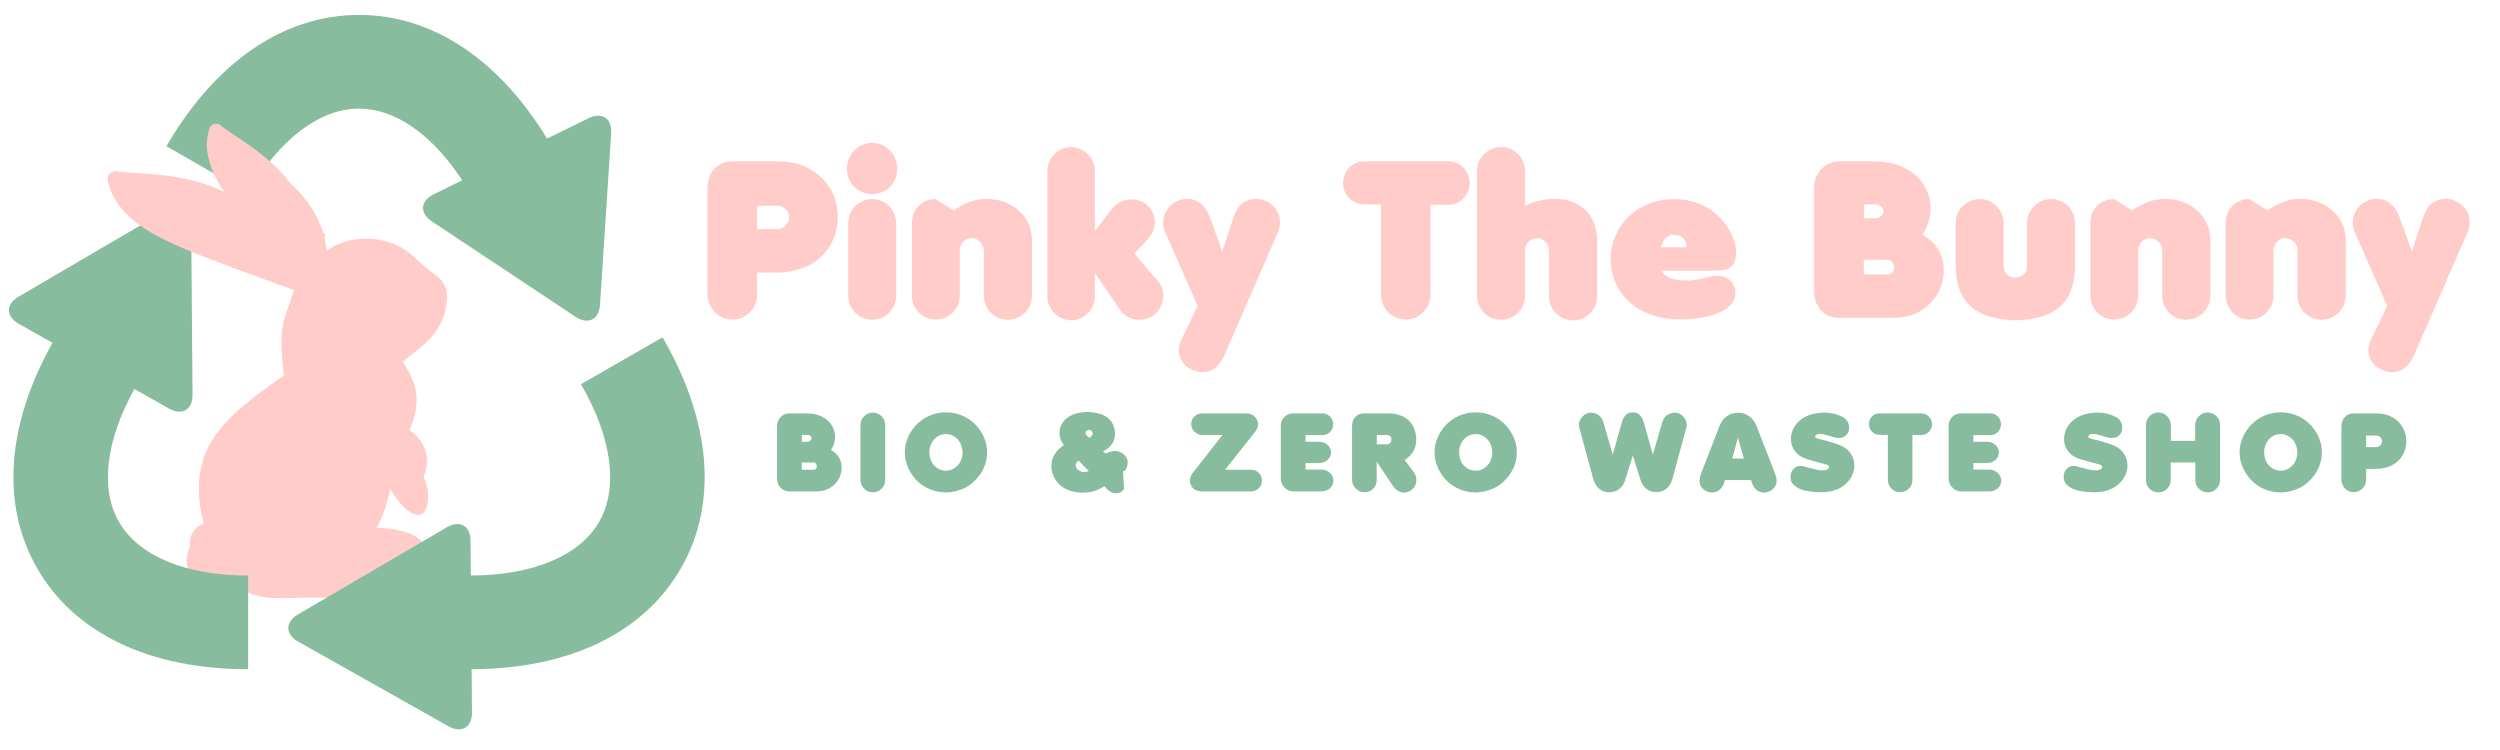 <svg xmlns="http://www.w3.org/2000/svg" xmlns:xlink="http://www.w3.org/1999/xlink" width="400" zoomAndPan="magnify" viewBox="0 0 300 90" height="120" preserveAspectRatio="xMidYMid meet" version="1.0"><defs><g/><clipPath id="fce22e782d"><path d="M 17.082 17.543 L 53.832 17.543 L 53.832 72 L 17.082 72 Z M 17.082 17.543 " clip-rule="nonzero"/></clipPath><clipPath id="964b5a1c9e"><path d="M 19 1.785 L 74 1.785 L 74 39 L 19 39 Z M 19 1.785 " clip-rule="nonzero"/></clipPath><clipPath id="4891989bda"><path d="M 12.734 14.645 L 38.984 14.645 L 38.984 34.145 L 12.734 34.145 Z M 12.734 14.645 " clip-rule="nonzero"/></clipPath></defs><g clip-path="url(#fce22e782d)"><path fill="#ffccc9" d="M 49.129 51.625 C 50.141 49.27 50.68 46.715 48.312 43.402 C 48.332 43.422 50.297 41.828 50.438 41.715 C 52.309 40.191 53.348 38.578 53.621 36.148 C 53.797 34.527 53.156 33.605 51.969 32.785 C 50.707 31.914 49.578 30.52 48.238 29.754 C 46.949 29.012 45.457 28.629 43.969 28.629 C 42.18 28.629 40.527 29.164 39.188 30.07 C 38.473 22.73 31.148 19.488 29.344 17.91 C 28.93 17.551 28.281 17.734 28.121 18.258 C 27.438 20.465 28.117 22.57 29.676 24.984 C 25.16 22.805 20.191 23.148 18.266 22.797 C 17.637 22.684 17.105 23.25 17.258 23.863 C 18.594 29.238 25 30.965 35.309 34.809 C 35.133 35.227 34.98 35.656 34.852 36.09 C 34.605 36.891 34.258 37.695 34.062 38.504 C 33.797 39.613 33.754 40.734 33.793 41.852 C 33.816 42.461 33.863 43.07 33.914 43.684 C 33.949 44.152 34 44.613 34.07 45.062 C 26.84 50.098 22.148 53.891 24.449 62.844 C 23.27 63.242 22.594 64.438 22.82 65.625 C 22.387 66.41 22.262 67.348 22.562 68.246 C 22.863 69.156 23.531 69.844 24.363 70.215 C 25.047 71.5 26.582 72.145 28.016 71.676 C 28.52 71.512 28.949 71.23 29.285 70.875 C 31.781 72.238 34.793 71.664 38.113 71.707 C 43.965 71.781 47 72.293 47.594 69.059 C 47.594 69.059 50.707 68.836 50.926 66.117 C 51.148 63.395 45.148 63.32 45.148 63.32 C 45.148 63.32 46.203 61.887 46.824 58.641 C 48.703 61.891 50.555 62.473 51.137 61.066 C 51.453 60.301 51.531 58.699 50.828 57.18 C 51.43 55.949 51.699 53.332 49.129 51.625 " fill-opacity="1" fill-rule="nonzero"/></g><path fill="#87bc9f" d="M 14.289 62.652 C 11.996 58.703 12.672 52.906 16.125 46.684 L 20.281 49.027 C 21.848 49.91 23.121 49.168 23.105 47.375 L 22.941 26.758 C 22.926 24.965 21.645 24.242 20.09 25.148 L 2.23 35.598 C 0.676 36.508 0.688 37.977 2.254 38.859 L 6.297 41.141 C 0.742 51.07 0.098 60.684 4.504 68.273 C 9.008 76.035 17.98 80.309 29.777 80.309 L 29.777 69.066 C 22.301 69.066 16.656 66.73 14.289 62.652 " fill-opacity="1" fill-rule="nonzero"/><path fill="#87bc9f" d="M 79.504 40.48 L 69.715 46.102 C 73.453 52.547 74.242 58.578 71.879 62.652 C 69.527 66.707 63.926 69.043 56.5 69.062 L 56.465 64.883 C 56.453 63.09 55.168 62.367 53.617 63.277 L 35.754 73.73 C 34.203 74.641 34.215 76.109 35.781 76.992 L 53.812 87.152 C 55.379 88.035 56.652 87.293 56.637 85.5 L 56.594 80.309 C 68.289 80.258 77.188 75.992 81.664 68.273 C 86.168 60.516 85.398 50.645 79.504 40.48 " fill-opacity="1" fill-rule="nonzero"/><g clip-path="url(#964b5a1c9e)"><path fill="#87bc9f" d="M 55.461 21.637 L 52.039 23.316 C 50.426 24.109 50.328 25.574 51.828 26.57 L 69.062 38.016 C 70.562 39.008 71.883 38.359 72 36.57 L 73.344 15.996 C 73.461 14.207 72.234 13.395 70.621 14.188 L 65.648 16.629 C 59.797 7.047 51.816 1.789 43.086 1.789 C 34.078 1.789 25.871 7.387 19.973 17.547 L 29.762 23.168 C 33.5 16.727 38.355 13.031 43.086 13.031 C 47.426 13.031 51.867 16.145 55.461 21.637 " fill-opacity="1" fill-rule="nonzero"/></g><g clip-path="url(#4891989bda)"><path fill="#ffccc9" d="M 48.715 52.926 C 49.848 50.277 50.453 47.41 47.797 43.691 C 47.816 43.715 50.027 41.922 50.18 41.797 C 52.285 40.082 53.453 38.273 53.754 35.539 C 53.957 33.723 53.234 32.688 51.902 31.766 C 50.484 30.785 49.219 29.223 47.715 28.359 C 46.266 27.527 44.59 27.094 42.918 27.094 C 40.91 27.094 39.051 27.695 37.547 28.715 C 36.746 20.473 28.523 16.828 26.492 15.055 C 26.027 14.652 25.301 14.859 25.121 15.445 C 24.352 17.926 25.121 20.289 26.871 23.004 C 21.797 20.551 16.219 20.941 14.055 20.547 C 13.352 20.418 12.75 21.055 12.922 21.742 C 14.422 27.777 21.617 29.723 33.191 34.039 C 32.992 34.508 32.828 34.988 32.68 35.477 C 32.406 36.379 32.016 37.277 31.797 38.188 C 31.496 39.438 31.445 40.691 31.492 41.949 C 31.516 42.633 31.57 43.32 31.625 44.008 C 31.668 44.531 31.727 45.051 31.801 45.559 C 23.684 51.211 18.418 55.473 20.996 65.527 C 19.676 65.977 18.914 67.32 19.172 68.652 C 18.68 69.531 18.543 70.59 18.879 71.598 C 19.215 72.617 19.969 73.391 20.906 73.809 C 21.668 75.25 23.395 75.977 25.004 75.449 C 25.566 75.266 26.051 74.953 26.43 74.551 C 29.234 76.078 32.613 75.438 36.34 75.484 C 42.914 75.566 46.324 76.145 46.988 72.508 C 46.988 72.508 50.484 72.262 50.73 69.203 C 50.98 66.148 44.242 66.066 44.242 66.066 C 44.242 66.066 45.426 64.453 46.125 60.805 C 48.234 64.457 50.312 65.109 50.965 63.535 C 51.32 62.672 51.41 60.875 50.617 59.168 C 51.293 57.781 51.598 54.848 48.715 52.926 " fill-opacity="1" fill-rule="nonzero"/></g><g fill="#ffccc9" fill-opacity="1"><g transform="translate(84.148, 38.138)"><g><path d="M 1.609 -0.719 C 1.035 -1.344 0.75 -2.066 0.75 -2.891 L 0.75 -15.5 C 0.75 -16.488 1.023 -17.281 1.578 -17.875 C 2.129 -18.477 2.844 -18.781 3.719 -18.781 L 9.266 -18.781 C 10.648 -18.781 11.883 -18.484 12.969 -17.891 C 14.062 -17.297 14.906 -16.488 15.5 -15.469 C 16.094 -14.445 16.391 -13.312 16.391 -12.062 C 16.348 -10.27 15.77 -8.785 14.656 -7.609 C 13.551 -6.43 12.055 -5.727 10.172 -5.5 C 9.785 -5.445 9.41 -5.422 9.047 -5.422 L 6.703 -5.422 L 6.703 -2.844 C 6.703 -1.945 6.406 -1.211 5.812 -0.641 C 5.25 -0.078 4.562 0.203 3.75 0.203 C 2.906 0.203 2.191 -0.102 1.609 -0.719 Z M 6.703 -10.641 L 9.094 -10.641 C 9.488 -10.641 9.828 -10.781 10.109 -11.062 C 10.398 -11.352 10.547 -11.688 10.547 -12.062 C 10.547 -12.438 10.406 -12.766 10.125 -13.047 C 9.82 -13.316 9.477 -13.453 9.094 -13.453 L 6.703 -13.453 Z M 6.703 -10.641 "/></g></g></g><g fill="#ffccc9" fill-opacity="1"><g transform="translate(100.961, 38.138)"><g><path d="M 3.688 0.234 C 2.906 0.234 2.234 -0.047 1.672 -0.609 C 1.109 -1.172 0.828 -1.852 0.828 -2.656 L 0.828 -11.359 C 0.828 -11.891 0.957 -12.375 1.219 -12.812 C 1.477 -13.258 1.828 -13.609 2.266 -13.859 C 2.703 -14.117 3.188 -14.25 3.719 -14.25 C 4.238 -14.238 4.719 -14.102 5.156 -13.844 C 5.594 -13.582 5.938 -13.234 6.188 -12.797 C 6.445 -12.359 6.578 -11.875 6.578 -11.344 L 6.578 -2.688 C 6.578 -1.875 6.297 -1.18 5.734 -0.609 C 5.172 -0.047 4.488 0.234 3.688 0.234 Z M 1.547 -15.719 C 0.961 -16.312 0.672 -17.047 0.672 -17.922 C 0.672 -18.754 0.973 -19.484 1.578 -20.109 C 1.867 -20.398 2.195 -20.617 2.562 -20.766 C 2.926 -20.922 3.301 -21 3.688 -21 C 4.52 -21 5.238 -20.688 5.844 -20.062 C 6.414 -19.457 6.703 -18.734 6.703 -17.891 C 6.703 -17.023 6.41 -16.301 5.828 -15.719 C 5.254 -15.145 4.539 -14.859 3.688 -14.859 C 2.844 -14.859 2.129 -15.145 1.547 -15.719 Z M 1.547 -15.719 "/></g></g></g><g fill="#ffccc9" fill-opacity="1"><g transform="translate(108.684, 38.138)"><g><path d="M 1.578 -0.625 C 1.023 -1.195 0.75 -1.883 0.75 -2.688 L 0.75 -11.359 C 0.75 -12.203 1.02 -12.895 1.562 -13.438 C 2.113 -13.977 2.789 -14.25 3.594 -14.25 L 5.859 -12.844 L 5.859 -12.938 C 5.922 -13 6.047 -13.086 6.234 -13.203 C 7.422 -13.922 8.586 -14.281 9.734 -14.281 C 10.066 -14.281 10.477 -14.238 10.969 -14.156 C 11.812 -13.977 12.551 -13.648 13.188 -13.172 C 13.832 -12.703 14.32 -12.133 14.656 -11.469 C 14.988 -10.812 15.156 -10.113 15.156 -9.375 L 15.156 -2.688 C 15.156 -2.145 15.023 -1.656 14.766 -1.219 C 14.516 -0.781 14.172 -0.43 13.734 -0.172 C 13.297 0.086 12.816 0.223 12.297 0.234 C 11.484 0.234 10.789 -0.039 10.219 -0.594 C 9.656 -1.156 9.375 -1.844 9.375 -2.656 L 9.375 -8.078 C 9.375 -8.484 9.227 -8.82 8.938 -9.094 C 8.664 -9.406 8.332 -9.562 7.938 -9.562 C 7.531 -9.562 7.191 -9.422 6.922 -9.141 C 6.629 -8.816 6.484 -8.461 6.484 -8.078 L 6.484 -2.688 C 6.484 -1.875 6.195 -1.188 5.625 -0.625 C 5.082 -0.07 4.414 0.203 3.625 0.203 C 2.832 0.203 2.148 -0.07 1.578 -0.625 Z M 1.578 -0.625 "/></g></g></g><g fill="#ffccc9" fill-opacity="1"><g transform="translate(124.93, 38.138)"><g><path d="M 1.609 -0.562 C 1.035 -1.133 0.75 -1.828 0.75 -2.641 L 0.75 -17.625 C 0.75 -18.395 1.023 -19.062 1.578 -19.625 C 2.141 -20.195 2.812 -20.484 3.594 -20.484 C 4.102 -20.484 4.578 -20.352 5.016 -20.094 C 5.461 -19.844 5.812 -19.492 6.062 -19.047 C 6.32 -18.609 6.453 -18.133 6.453 -17.625 L 6.453 -10.406 L 8.5 -13.062 C 8.727 -13.363 9.039 -13.633 9.438 -13.875 C 9.883 -14.102 10.352 -14.219 10.844 -14.219 C 11.145 -14.219 11.457 -14.172 11.781 -14.078 C 12.352 -13.879 12.805 -13.547 13.141 -13.078 C 13.473 -12.617 13.641 -12.086 13.641 -11.484 C 13.641 -11.047 13.547 -10.633 13.359 -10.25 C 13.141 -9.852 12.879 -9.492 12.578 -9.172 L 11.188 -7.719 L 14.094 -4.312 C 14.477 -3.832 14.672 -3.281 14.672 -2.656 C 14.672 -2.207 14.566 -1.781 14.359 -1.375 C 14.203 -1.008 13.961 -0.691 13.641 -0.422 C 13.328 -0.16 12.977 0.02 12.594 0.125 C 12.375 0.195 12.109 0.234 11.797 0.234 C 11.336 0.234 10.895 0.129 10.469 -0.078 C 10.051 -0.297 9.711 -0.598 9.453 -0.984 L 6.453 -5.391 L 6.453 -2.609 C 6.453 -2.223 6.379 -1.848 6.234 -1.484 C 6.086 -1.129 5.875 -0.816 5.594 -0.547 C 5.039 0.016 4.383 0.297 3.625 0.297 C 2.82 0.297 2.148 0.008 1.609 -0.562 Z M 1.609 -0.562 "/></g></g></g><g fill="#ffccc9" fill-opacity="1"><g transform="translate(139.827, 38.138)"><g><path d="M 1.406 -14 C 1.812 -14.188 2.227 -14.281 2.656 -14.281 C 3.039 -14.281 3.406 -14.195 3.75 -14.031 C 4.102 -13.863 4.422 -13.602 4.703 -13.25 C 4.992 -12.906 5.223 -12.488 5.391 -12 L 6.844 -7.953 L 8.156 -11.938 C 8.27 -12.289 8.441 -12.676 8.672 -13.094 C 8.898 -13.477 9.211 -13.77 9.609 -13.969 C 10.004 -14.176 10.426 -14.281 10.875 -14.281 C 11.727 -14.281 12.457 -13.957 13.062 -13.312 C 13.531 -12.812 13.766 -12.195 13.766 -11.469 C 13.766 -11.031 13.672 -10.598 13.484 -10.172 L 7.125 4.438 C 6.508 5.832 5.625 6.531 4.469 6.531 C 4.219 6.531 3.914 6.473 3.562 6.359 C 2.945 6.16 2.469 5.836 2.125 5.391 C 1.789 4.941 1.625 4.426 1.625 3.844 C 1.625 3.457 1.723 3.062 1.922 2.656 L 3.891 -1.422 L -0.047 -10.375 C -0.18 -10.676 -0.25 -11.016 -0.25 -11.391 C -0.25 -11.941 -0.102 -12.453 0.188 -12.922 C 0.477 -13.398 0.883 -13.758 1.406 -14 Z M 1.406 -14 "/></g></g></g><g fill="#ffccc9" fill-opacity="1"><g transform="translate(153.539, 38.138)"><g/></g></g><g fill="#ffccc9" fill-opacity="1"><g transform="translate(161.364, 38.138)"><g><path d="M -0.203 -16.219 C -0.18 -16.695 -0.062 -17.129 0.156 -17.516 C 0.383 -17.91 0.691 -18.219 1.078 -18.438 C 1.473 -18.664 1.895 -18.781 2.344 -18.781 L 12.453 -18.781 C 12.93 -18.781 13.363 -18.66 13.75 -18.422 C 14.133 -18.18 14.438 -17.859 14.656 -17.453 C 14.883 -17.047 15 -16.602 15 -16.125 C 14.977 -15.406 14.711 -14.797 14.203 -14.297 C 13.703 -13.805 13.117 -13.562 12.453 -13.562 L 10.281 -13.562 L 10.281 -2.734 C 10.281 -2.191 10.145 -1.695 9.875 -1.25 C 9.613 -0.812 9.258 -0.457 8.812 -0.188 C 8.375 0.07 7.883 0.203 7.344 0.203 C 6.781 0.203 6.273 0.07 5.828 -0.188 C 5.379 -0.457 5.02 -0.82 4.75 -1.281 C 4.488 -1.75 4.359 -2.25 4.359 -2.781 L 4.359 -13.609 L 2.328 -13.609 C 1.629 -13.609 1.031 -13.863 0.531 -14.375 C 0.039 -14.883 -0.203 -15.5 -0.203 -16.219 Z M -0.203 -16.219 "/></g></g></g><g fill="#ffccc9" fill-opacity="1"><g transform="translate(176.5, 38.138)"><g><path d="M 3.594 0.234 C 2.812 0.234 2.141 -0.047 1.578 -0.609 C 1.023 -1.172 0.75 -1.852 0.75 -2.656 L 0.75 -17.641 C 0.75 -18.148 0.875 -18.625 1.125 -19.062 C 1.383 -19.5 1.734 -19.844 2.172 -20.094 C 2.609 -20.352 3.094 -20.488 3.625 -20.5 C 4.156 -20.5 4.641 -20.367 5.078 -20.109 C 5.516 -19.848 5.859 -19.5 6.109 -19.062 C 6.367 -18.625 6.5 -18.145 6.5 -17.625 L 6.5 -13.438 C 6.812 -13.594 7.148 -13.738 7.516 -13.875 C 8.422 -14.145 9.266 -14.281 10.047 -14.281 C 10.816 -14.281 11.52 -14.16 12.156 -13.922 C 12.789 -13.68 13.328 -13.348 13.766 -12.922 C 14.203 -12.492 14.539 -11.973 14.781 -11.359 C 15.031 -10.742 15.156 -10.086 15.156 -9.391 L 15.156 -2.609 C 15.156 -1.797 14.867 -1.102 14.297 -0.531 C 13.734 0.031 13.039 0.312 12.219 0.312 C 11.414 0.27 10.738 -0.031 10.188 -0.594 C 9.645 -1.156 9.375 -1.836 9.375 -2.641 L 9.375 -8.078 C 9.375 -8.461 9.238 -8.801 8.969 -9.094 C 8.695 -9.395 8.367 -9.551 7.984 -9.562 C 7.586 -9.562 7.238 -9.422 6.938 -9.141 C 6.645 -8.867 6.5 -8.523 6.5 -8.109 L 6.5 -2.641 C 6.5 -2.117 6.367 -1.633 6.109 -1.188 C 5.848 -0.738 5.492 -0.391 5.047 -0.141 C 4.598 0.109 4.113 0.234 3.594 0.234 Z M 3.594 0.234 "/></g></g></g><g fill="#ffccc9" fill-opacity="1"><g transform="translate(192.746, 38.138)"><g><path d="M 15.594 -7.953 C 15.594 -7.117 15.41 -6.523 15.047 -6.172 C 14.691 -5.828 14.094 -5.656 13.25 -5.656 L 6.531 -5.656 C 6.562 -5.613 6.719 -5.453 7 -5.172 C 7.238 -4.984 7.469 -4.844 7.688 -4.75 C 7.914 -4.664 8.219 -4.598 8.594 -4.547 C 8.977 -4.492 9.438 -4.469 9.969 -4.469 C 10.488 -4.488 11.148 -4.609 11.953 -4.828 C 12.566 -4.984 13 -5.062 13.25 -5.062 C 13.938 -5.062 14.484 -4.863 14.891 -4.469 C 15.297 -4.07 15.5 -3.582 15.5 -3 C 15.5 -2.789 15.484 -2.629 15.453 -2.516 C 15.359 -2.191 15.211 -1.906 15.016 -1.656 C 14.816 -1.406 14.555 -1.18 14.234 -0.984 C 13.91 -0.785 13.453 -0.578 12.859 -0.359 C 12.141 -0.141 11.398 0.008 10.641 0.094 C 10.109 0.164 9.539 0.203 8.938 0.203 C 7.688 0.203 6.535 0.02 5.484 -0.344 C 4.441 -0.707 3.547 -1.223 2.797 -1.891 C 2.047 -2.566 1.477 -3.359 1.094 -4.266 C 0.707 -5.18 0.516 -6.176 0.516 -7.25 C 0.547 -8.195 0.758 -9.102 1.156 -9.969 C 1.551 -10.844 2.086 -11.594 2.766 -12.219 C 3.441 -12.852 4.242 -13.348 5.172 -13.703 C 6.109 -14.066 7.117 -14.25 8.203 -14.25 C 9.641 -14.227 10.926 -13.895 12.062 -13.25 C 12.75 -12.852 13.352 -12.359 13.875 -11.766 C 14.406 -11.172 14.816 -10.539 15.109 -9.875 C 15.41 -9.219 15.57 -8.578 15.594 -7.953 Z M 6.578 -8.469 L 9.656 -8.469 C 9.656 -8.57 9.648 -8.66 9.641 -8.734 C 9.516 -9.555 8.926 -9.969 7.875 -9.969 C 7.27 -9.82 6.859 -9.398 6.641 -8.703 C 6.598 -8.598 6.578 -8.52 6.578 -8.469 Z M 6.578 -8.469 "/></g></g></g><g fill="#ffccc9" fill-opacity="1"><g transform="translate(209.118, 38.138)"><g/></g></g><g fill="#ffccc9" fill-opacity="1"><g transform="translate(216.943, 38.138)"><g><path d="M 3.75 0 C 2.852 0 2.129 -0.297 1.578 -0.891 C 1.023 -1.492 0.75 -2.297 0.75 -3.297 L 0.75 -15.672 C 0.75 -16.234 0.883 -16.754 1.156 -17.234 C 1.438 -17.711 1.805 -18.086 2.266 -18.359 C 2.734 -18.641 3.242 -18.781 3.797 -18.781 L 8.078 -18.781 C 8.441 -18.781 8.82 -18.754 9.219 -18.703 C 10.07 -18.586 10.832 -18.367 11.5 -18.047 C 12.176 -17.723 12.754 -17.312 13.234 -16.812 C 13.711 -16.32 14.078 -15.766 14.328 -15.141 C 14.586 -14.523 14.719 -13.867 14.719 -13.172 C 14.719 -12.91 14.707 -12.711 14.688 -12.578 C 14.594 -11.578 14.281 -10.719 13.75 -10 L 13.797 -9.938 L 14.156 -9.703 L 14.516 -9.484 L 14.672 -9.344 C 15.023 -9.051 15.32 -8.711 15.562 -8.328 C 15.812 -7.941 16 -7.523 16.125 -7.078 C 16.25 -6.641 16.312 -6.176 16.312 -5.688 C 16.312 -5.102 16.223 -4.531 16.047 -3.969 C 15.879 -3.414 15.609 -2.883 15.234 -2.375 C 14.93 -1.988 14.625 -1.664 14.312 -1.406 C 13.758 -0.926 13.148 -0.57 12.484 -0.344 C 11.816 -0.113 11.047 0 10.172 0 Z M 6.75 -11.953 L 8.109 -11.953 C 8.359 -11.953 8.586 -12.051 8.797 -12.25 C 8.973 -12.383 9.062 -12.562 9.062 -12.781 C 9.062 -13.008 8.969 -13.203 8.781 -13.359 C 8.582 -13.523 8.344 -13.609 8.062 -13.609 L 6.75 -13.609 Z M 6.703 -5.203 L 9.531 -5.203 C 9.758 -5.203 9.953 -5.273 10.109 -5.422 C 10.273 -5.578 10.359 -5.773 10.359 -6.016 C 10.359 -6.273 10.281 -6.492 10.125 -6.672 C 9.977 -6.859 9.781 -6.953 9.531 -6.953 L 6.703 -6.953 Z M 6.703 -5.203 "/></g></g></g><g fill="#ffccc9" fill-opacity="1"><g transform="translate(233.932, 38.138)"><g><path d="M 6.578 0.203 C 4.598 -0.023 3.129 -0.676 2.172 -1.75 C 1.223 -2.82 0.75 -4.348 0.75 -6.328 L 0.75 -11.359 C 0.75 -11.898 0.879 -12.391 1.141 -12.828 C 1.398 -13.266 1.75 -13.609 2.188 -13.859 C 2.625 -14.117 3.109 -14.25 3.641 -14.25 C 4.43 -14.25 5.102 -13.961 5.656 -13.391 C 6.219 -12.828 6.5 -12.133 6.5 -11.312 L 6.5 -6.359 C 6.5 -5.867 6.613 -5.504 6.844 -5.266 C 7.039 -5.035 7.305 -4.883 7.641 -4.812 C 8.266 -4.812 8.707 -4.961 8.969 -5.266 C 9.188 -5.484 9.297 -5.848 9.297 -6.359 L 9.297 -11.312 C 9.297 -11.844 9.426 -12.332 9.688 -12.781 C 9.945 -13.227 10.297 -13.582 10.734 -13.844 C 11.18 -14.113 11.664 -14.25 12.188 -14.25 C 12.727 -14.25 13.219 -14.117 13.656 -13.859 C 14.094 -13.609 14.438 -13.266 14.688 -12.828 C 14.945 -12.391 15.078 -11.898 15.078 -11.359 L 15.078 -6.328 C 15.078 -5.004 14.867 -3.883 14.453 -2.969 C 14.047 -2.062 13.41 -1.344 12.547 -0.812 C 11.68 -0.289 10.582 0.047 9.25 0.203 C 8.727 0.266 8.289 0.297 7.938 0.297 C 7.551 0.297 7.098 0.266 6.578 0.203 Z M 6.578 0.203 "/></g></g></g><g fill="#ffccc9" fill-opacity="1"><g transform="translate(250.09, 38.138)"><g><path d="M 1.578 -0.625 C 1.023 -1.195 0.75 -1.883 0.75 -2.688 L 0.75 -11.359 C 0.75 -12.203 1.02 -12.895 1.562 -13.438 C 2.113 -13.977 2.789 -14.25 3.594 -14.25 L 5.859 -12.844 L 5.859 -12.938 C 5.922 -13 6.047 -13.086 6.234 -13.203 C 7.422 -13.922 8.586 -14.281 9.734 -14.281 C 10.066 -14.281 10.477 -14.238 10.969 -14.156 C 11.812 -13.977 12.551 -13.648 13.188 -13.172 C 13.832 -12.703 14.32 -12.133 14.656 -11.469 C 14.988 -10.812 15.156 -10.113 15.156 -9.375 L 15.156 -2.688 C 15.156 -2.145 15.023 -1.656 14.766 -1.219 C 14.516 -0.781 14.172 -0.43 13.734 -0.172 C 13.297 0.086 12.816 0.223 12.297 0.234 C 11.484 0.234 10.789 -0.039 10.219 -0.594 C 9.656 -1.156 9.375 -1.844 9.375 -2.656 L 9.375 -8.078 C 9.375 -8.484 9.227 -8.82 8.938 -9.094 C 8.664 -9.406 8.332 -9.562 7.938 -9.562 C 7.531 -9.562 7.191 -9.422 6.922 -9.141 C 6.629 -8.816 6.484 -8.461 6.484 -8.078 L 6.484 -2.688 C 6.484 -1.875 6.195 -1.188 5.625 -0.625 C 5.082 -0.07 4.414 0.203 3.625 0.203 C 2.832 0.203 2.148 -0.07 1.578 -0.625 Z M 1.578 -0.625 "/></g></g></g><g fill="#ffccc9" fill-opacity="1"><g transform="translate(266.336, 38.138)"><g><path d="M 1.578 -0.625 C 1.023 -1.195 0.75 -1.883 0.75 -2.688 L 0.75 -11.359 C 0.75 -12.203 1.02 -12.895 1.562 -13.438 C 2.113 -13.977 2.789 -14.25 3.594 -14.25 L 5.859 -12.844 L 5.859 -12.938 C 5.922 -13 6.047 -13.086 6.234 -13.203 C 7.422 -13.922 8.586 -14.281 9.734 -14.281 C 10.066 -14.281 10.477 -14.238 10.969 -14.156 C 11.812 -13.977 12.551 -13.648 13.188 -13.172 C 13.832 -12.703 14.32 -12.133 14.656 -11.469 C 14.988 -10.812 15.156 -10.113 15.156 -9.375 L 15.156 -2.688 C 15.156 -2.145 15.023 -1.656 14.766 -1.219 C 14.516 -0.781 14.172 -0.43 13.734 -0.172 C 13.297 0.086 12.816 0.223 12.297 0.234 C 11.484 0.234 10.789 -0.039 10.219 -0.594 C 9.656 -1.156 9.375 -1.844 9.375 -2.656 L 9.375 -8.078 C 9.375 -8.484 9.227 -8.82 8.938 -9.094 C 8.664 -9.406 8.332 -9.562 7.938 -9.562 C 7.531 -9.562 7.191 -9.422 6.922 -9.141 C 6.629 -8.816 6.484 -8.461 6.484 -8.078 L 6.484 -2.688 C 6.484 -1.875 6.195 -1.188 5.625 -0.625 C 5.082 -0.07 4.414 0.203 3.625 0.203 C 2.832 0.203 2.148 -0.07 1.578 -0.625 Z M 1.578 -0.625 "/></g></g></g><g fill="#ffccc9" fill-opacity="1"><g transform="translate(282.582, 38.138)"><g><path d="M 1.406 -14 C 1.812 -14.188 2.227 -14.281 2.656 -14.281 C 3.039 -14.281 3.406 -14.195 3.75 -14.031 C 4.102 -13.863 4.422 -13.602 4.703 -13.25 C 4.992 -12.906 5.223 -12.488 5.391 -12 L 6.844 -7.953 L 8.156 -11.938 C 8.27 -12.289 8.441 -12.676 8.672 -13.094 C 8.898 -13.477 9.211 -13.77 9.609 -13.969 C 10.004 -14.176 10.426 -14.281 10.875 -14.281 C 11.727 -14.281 12.457 -13.957 13.062 -13.312 C 13.531 -12.812 13.766 -12.195 13.766 -11.469 C 13.766 -11.031 13.672 -10.598 13.484 -10.172 L 7.125 4.438 C 6.508 5.832 5.625 6.531 4.469 6.531 C 4.219 6.531 3.914 6.473 3.562 6.359 C 2.945 6.16 2.469 5.836 2.125 5.391 C 1.789 4.941 1.625 4.426 1.625 3.844 C 1.625 3.457 1.723 3.062 1.922 2.656 L 3.891 -1.422 L -0.047 -10.375 C -0.18 -10.676 -0.25 -11.016 -0.25 -11.391 C -0.25 -11.941 -0.102 -12.453 0.188 -12.922 C 0.477 -13.398 0.883 -13.758 1.406 -14 Z M 1.406 -14 "/></g></g></g><g fill="#87bc9f" fill-opacity="1"><g transform="translate(92.863, 58.964)"><g><path d="M 1.859 0 C 1.422 0 1.062 -0.148 0.781 -0.453 C 0.508 -0.754 0.375 -1.148 0.375 -1.641 L 0.375 -7.812 C 0.375 -8.094 0.441 -8.352 0.578 -8.594 C 0.711 -8.832 0.895 -9.02 1.125 -9.156 C 1.363 -9.289 1.617 -9.359 1.891 -9.359 L 4.031 -9.359 C 4.207 -9.359 4.395 -9.348 4.594 -9.328 C 5.02 -9.266 5.398 -9.148 5.734 -8.984 C 6.066 -8.828 6.352 -8.625 6.594 -8.375 C 6.832 -8.133 7.016 -7.859 7.141 -7.547 C 7.273 -7.234 7.344 -6.906 7.344 -6.562 C 7.344 -6.438 7.336 -6.336 7.328 -6.266 C 7.273 -5.773 7.117 -5.348 6.859 -4.984 L 6.875 -4.953 L 7.047 -4.844 L 7.234 -4.734 L 7.312 -4.656 C 7.488 -4.508 7.641 -4.336 7.766 -4.141 C 7.891 -3.953 7.984 -3.75 8.047 -3.531 C 8.109 -3.312 8.141 -3.078 8.141 -2.828 C 8.141 -2.547 8.094 -2.266 8 -1.984 C 7.914 -1.703 7.781 -1.438 7.594 -1.188 C 7.445 -1 7.297 -0.836 7.141 -0.703 C 6.859 -0.461 6.551 -0.285 6.219 -0.172 C 5.895 -0.055 5.516 0 5.078 0 Z M 3.359 -5.953 L 4.047 -5.953 C 4.172 -5.953 4.285 -6.004 4.391 -6.109 C 4.473 -6.172 4.516 -6.258 4.516 -6.375 C 4.516 -6.488 4.469 -6.582 4.375 -6.656 C 4.281 -6.738 4.16 -6.781 4.016 -6.781 L 3.359 -6.781 Z M 3.344 -2.594 L 4.75 -2.594 C 4.863 -2.594 4.957 -2.629 5.031 -2.703 C 5.113 -2.773 5.156 -2.875 5.156 -3 C 5.156 -3.125 5.117 -3.234 5.047 -3.328 C 4.973 -3.422 4.875 -3.469 4.75 -3.469 L 3.344 -3.469 Z M 3.344 -2.594 "/></g></g></g><g fill="#87bc9f" fill-opacity="1"><g transform="translate(102.882, 58.964)"><g><path d="M 0.812 -0.328 C 0.52 -0.617 0.375 -0.977 0.375 -1.406 L 0.375 -7.953 C 0.375 -8.379 0.52 -8.734 0.812 -9.016 C 1.102 -9.305 1.453 -9.453 1.859 -9.453 C 2.129 -9.453 2.379 -9.383 2.609 -9.25 C 2.836 -9.113 3.016 -8.93 3.141 -8.703 C 3.273 -8.473 3.344 -8.223 3.344 -7.953 L 3.344 -1.375 C 3.344 -1.176 3.305 -0.984 3.234 -0.797 C 3.16 -0.609 3.051 -0.445 2.906 -0.312 C 2.613 -0.031 2.266 0.109 1.859 0.109 C 1.43 0.109 1.082 -0.035 0.812 -0.328 Z M 0.812 -0.328 "/></g></g></g><g fill="#87bc9f" fill-opacity="1"><g transform="translate(108.325, 58.964)"><g><path d="M 1.125 -2 C 0.938 -2.27 0.773 -2.555 0.641 -2.859 C 0.516 -3.16 0.414 -3.461 0.344 -3.766 C 0.281 -4.066 0.25 -4.375 0.25 -4.688 C 0.25 -4.988 0.281 -5.289 0.344 -5.594 C 0.414 -5.895 0.516 -6.195 0.641 -6.5 C 0.773 -6.812 0.938 -7.098 1.125 -7.359 C 1.426 -7.797 1.789 -8.176 2.219 -8.5 C 2.645 -8.82 3.109 -9.066 3.609 -9.234 C 4.117 -9.398 4.645 -9.484 5.188 -9.484 C 5.594 -9.484 5.988 -9.438 6.375 -9.344 C 6.77 -9.25 7.145 -9.109 7.5 -8.922 C 7.863 -8.734 8.191 -8.508 8.484 -8.25 C 8.773 -7.988 9.035 -7.691 9.266 -7.359 C 9.836 -6.523 10.125 -5.633 10.125 -4.688 C 10.125 -4.207 10.051 -3.738 9.906 -3.281 C 9.758 -2.832 9.547 -2.406 9.266 -2 C 9.035 -1.676 8.77 -1.379 8.469 -1.109 C 8.164 -0.836 7.844 -0.613 7.5 -0.438 C 7.164 -0.27 6.797 -0.133 6.391 -0.031 C 5.992 0.07 5.594 0.125 5.188 0.125 C 4.645 0.125 4.117 0.039 3.609 -0.125 C 3.109 -0.289 2.641 -0.535 2.203 -0.859 C 1.773 -1.18 1.414 -1.562 1.125 -2 Z M 3.203 -4.688 C 3.203 -4.27 3.289 -3.891 3.469 -3.547 C 3.645 -3.211 3.883 -2.953 4.188 -2.766 C 4.488 -2.578 4.816 -2.484 5.172 -2.484 C 5.297 -2.484 5.426 -2.492 5.562 -2.516 C 5.801 -2.566 6.016 -2.656 6.203 -2.781 C 6.398 -2.906 6.57 -3.062 6.719 -3.25 C 6.875 -3.445 6.988 -3.664 7.062 -3.906 C 7.145 -4.145 7.188 -4.398 7.188 -4.672 C 7.188 -4.797 7.172 -4.93 7.141 -5.078 C 7.078 -5.453 6.953 -5.77 6.766 -6.031 C 6.586 -6.289 6.359 -6.492 6.078 -6.641 C 5.805 -6.797 5.508 -6.875 5.188 -6.875 C 4.82 -6.875 4.488 -6.781 4.188 -6.594 C 3.883 -6.406 3.645 -6.141 3.469 -5.797 C 3.289 -5.461 3.203 -5.094 3.203 -4.688 Z M 3.203 -4.688 "/></g></g></g><g fill="#87bc9f" fill-opacity="1"><g transform="translate(120.415, 58.964)"><g/></g></g><g fill="#87bc9f" fill-opacity="1"><g transform="translate(125.87, 58.964)"><g><path d="M 1.359 -5.219 C 1.492 -5.344 1.641 -5.457 1.797 -5.562 L 1.719 -5.672 L 1.641 -5.766 C 1.391 -6.16 1.266 -6.57 1.266 -7 C 1.266 -7.27 1.312 -7.531 1.406 -7.781 C 1.5 -8.031 1.645 -8.27 1.844 -8.5 C 2.051 -8.727 2.289 -8.914 2.562 -9.062 C 2.844 -9.219 3.16 -9.332 3.516 -9.406 C 3.891 -9.488 4.258 -9.531 4.625 -9.531 C 4.789 -9.531 4.988 -9.516 5.219 -9.484 C 5.988 -9.398 6.594 -9.188 7.031 -8.844 C 7.469 -8.508 7.742 -8.062 7.859 -7.5 C 7.91 -7.25 7.938 -7.051 7.938 -6.906 C 7.938 -6.457 7.82 -6.062 7.594 -5.719 C 7.375 -5.375 7.062 -5.098 6.656 -4.891 C 6.613 -4.867 6.578 -4.852 6.547 -4.844 C 6.523 -4.832 6.5 -4.816 6.469 -4.797 L 6.812 -4.562 L 6.969 -4.609 L 7.062 -4.641 L 7.219 -4.703 L 7.344 -4.75 C 7.645 -4.812 7.828 -4.848 7.891 -4.859 C 7.961 -4.859 8.055 -4.848 8.172 -4.828 C 8.516 -4.766 8.801 -4.617 9.031 -4.391 C 9.258 -4.172 9.398 -3.91 9.453 -3.609 C 9.453 -3.242 9.398 -2.957 9.297 -2.75 C 9.191 -2.539 9.055 -2.422 8.891 -2.391 L 8.891 -2.406 L 9.016 -0.312 C 8.93 -0.145 8.805 -0.016 8.641 0.078 C 8.484 0.18 8.305 0.234 8.109 0.234 C 7.879 0.234 7.66 0.18 7.453 0.078 C 7.254 -0.016 7.078 -0.148 6.922 -0.328 L 6.688 -0.625 C 6.625 -0.594 6.562 -0.562 6.5 -0.531 C 6.07 -0.281 5.672 -0.102 5.297 0 C 4.922 0.102 4.5 0.156 4.031 0.156 C 3.57 0.156 3.102 0.086 2.625 -0.047 C 1.906 -0.266 1.336 -0.656 0.922 -1.219 C 0.504 -1.781 0.297 -2.383 0.297 -3.031 C 0.297 -3.664 0.492 -4.234 0.891 -4.734 C 1.086 -4.961 1.242 -5.125 1.359 -5.219 Z M 4.906 -6.438 L 4.938 -6.469 L 5.016 -6.531 L 5.078 -6.609 L 5.141 -6.672 C 5.148 -6.691 5.16 -6.711 5.172 -6.734 C 5.18 -6.754 5.195 -6.77 5.219 -6.781 C 5.238 -6.832 5.25 -6.891 5.25 -6.953 C 5.25 -7.055 5.211 -7.148 5.141 -7.234 C 5.066 -7.316 4.973 -7.363 4.859 -7.375 C 4.723 -7.375 4.629 -7.352 4.578 -7.312 C 4.461 -7.227 4.406 -7.086 4.406 -6.891 C 4.438 -6.785 4.516 -6.688 4.641 -6.594 C 4.66 -6.57 4.691 -6.551 4.734 -6.531 L 4.828 -6.469 Z M 3.547 -3.703 C 3.523 -3.691 3.5 -3.672 3.469 -3.641 C 3.301 -3.484 3.219 -3.312 3.219 -3.125 C 3.219 -2.863 3.363 -2.645 3.656 -2.469 C 3.758 -2.395 3.914 -2.344 4.125 -2.312 C 4.25 -2.312 4.332 -2.316 4.375 -2.328 L 4.625 -2.391 L 4.781 -2.438 Z M 3.547 -3.703 "/></g></g></g><g fill="#87bc9f" fill-opacity="1"><g transform="translate(137.164, 58.964)"><g/></g></g><g fill="#87bc9f" fill-opacity="1"><g transform="translate(142.619, 58.964)"><g><path d="M 0.203 -1.578 C 0.254 -1.797 0.332 -1.977 0.438 -2.125 L 4.078 -6.766 L 1.625 -6.766 C 1.457 -6.766 1.289 -6.801 1.125 -6.875 C 0.969 -6.945 0.828 -7.047 0.703 -7.172 C 0.453 -7.43 0.328 -7.734 0.328 -8.078 C 0.328 -8.242 0.359 -8.41 0.422 -8.578 C 0.492 -8.742 0.594 -8.883 0.719 -9 C 0.977 -9.238 1.281 -9.359 1.625 -9.359 L 6.969 -9.359 C 7.07 -9.359 7.176 -9.348 7.281 -9.328 C 7.594 -9.254 7.848 -9.094 8.047 -8.844 C 8.242 -8.602 8.344 -8.332 8.344 -8.031 C 8.344 -7.852 8.305 -7.676 8.234 -7.5 C 8.141 -7.352 8.062 -7.238 8 -7.156 L 4.391 -2.594 L 7.547 -2.594 C 7.898 -2.594 8.195 -2.469 8.438 -2.219 C 8.688 -1.969 8.812 -1.656 8.812 -1.281 C 8.812 -0.926 8.688 -0.625 8.438 -0.375 C 8.188 -0.125 7.883 0 7.531 0 L 1.578 0 C 1.172 0 0.832 -0.117 0.562 -0.359 C 0.301 -0.609 0.172 -0.914 0.172 -1.281 C 0.172 -1.383 0.18 -1.484 0.203 -1.578 Z M 0.203 -1.578 "/></g></g></g><g fill="#87bc9f" fill-opacity="1"><g transform="translate(153.322, 58.964)"><g><path d="M 0.484 -0.969 C 0.41 -1.156 0.375 -1.344 0.375 -1.531 L 0.375 -7.859 C 0.375 -8.129 0.438 -8.379 0.562 -8.609 C 0.695 -8.848 0.875 -9.031 1.094 -9.156 C 1.32 -9.289 1.578 -9.359 1.859 -9.359 L 5.406 -9.359 C 5.625 -9.359 5.828 -9.301 6.016 -9.188 C 6.211 -9.07 6.367 -8.914 6.484 -8.719 C 6.598 -8.52 6.656 -8.301 6.656 -8.062 C 6.656 -7.82 6.598 -7.598 6.484 -7.391 C 6.367 -7.191 6.211 -7.035 6.016 -6.922 C 5.828 -6.805 5.613 -6.75 5.375 -6.75 L 3.344 -6.75 L 3.344 -5.953 L 5.016 -5.953 C 5.203 -5.953 5.383 -5.914 5.562 -5.844 C 5.738 -5.77 5.891 -5.672 6.016 -5.547 C 6.141 -5.441 6.234 -5.312 6.297 -5.156 C 6.367 -5 6.406 -4.844 6.406 -4.688 C 6.406 -4.344 6.27 -4.039 6 -3.781 C 5.707 -3.531 5.383 -3.406 5.031 -3.406 L 3.344 -3.406 L 3.344 -2.609 L 5.281 -2.609 C 5.664 -2.609 6 -2.473 6.281 -2.203 C 6.414 -2.086 6.516 -1.945 6.578 -1.781 C 6.648 -1.625 6.688 -1.457 6.688 -1.281 C 6.688 -0.926 6.555 -0.629 6.297 -0.391 C 6.004 -0.129 5.676 0 5.312 0 L 1.859 0 C 1.578 0 1.312 -0.082 1.062 -0.25 C 0.812 -0.426 0.617 -0.664 0.484 -0.969 Z M 0.484 -0.969 "/></g></g></g><g fill="#87bc9f" fill-opacity="1"><g transform="translate(161.873, 58.964)"><g><path d="M 1.859 0.109 C 1.453 0.098 1.102 -0.051 0.812 -0.344 C 0.52 -0.633 0.375 -0.988 0.375 -1.406 L 0.375 -7.797 C 0.375 -8.117 0.43 -8.395 0.547 -8.625 C 0.672 -8.863 0.844 -9.047 1.062 -9.172 C 1.289 -9.297 1.562 -9.359 1.875 -9.359 L 4.703 -9.359 C 5.297 -9.359 5.816 -9.266 6.266 -9.078 C 6.723 -8.898 7.094 -8.641 7.375 -8.297 C 7.664 -7.953 7.867 -7.535 7.984 -7.047 C 8.047 -6.742 8.078 -6.473 8.078 -6.234 C 8.078 -5.367 7.785 -4.68 7.203 -4.172 L 7.156 -4.125 L 6.859 -3.891 L 6.688 -3.75 L 7.781 -2.297 C 7.988 -2.016 8.094 -1.703 8.094 -1.359 C 8.094 -1.117 8.039 -0.895 7.938 -0.688 C 7.832 -0.477 7.676 -0.297 7.469 -0.141 C 7.195 0.047 6.914 0.141 6.625 0.141 C 6.082 0.141 5.625 -0.141 5.25 -0.703 L 3.328 -3.562 L 3.328 -1.359 C 3.328 -1.086 3.258 -0.836 3.125 -0.609 C 3 -0.391 2.82 -0.211 2.594 -0.078 C 2.375 0.047 2.129 0.109 1.859 0.109 Z M 3.344 -5.641 L 4.578 -5.641 C 4.723 -5.641 4.848 -5.695 4.953 -5.812 C 5.055 -5.926 5.109 -6.07 5.109 -6.25 C 5.109 -6.395 5.055 -6.516 4.953 -6.609 C 4.859 -6.711 4.754 -6.766 4.641 -6.766 L 3.344 -6.766 Z M 3.344 -5.641 "/></g></g></g><g fill="#87bc9f" fill-opacity="1"><g transform="translate(171.892, 58.964)"><g><path d="M 1.125 -2 C 0.938 -2.27 0.773 -2.555 0.641 -2.859 C 0.516 -3.16 0.414 -3.461 0.344 -3.766 C 0.281 -4.066 0.25 -4.375 0.25 -4.688 C 0.25 -4.988 0.281 -5.289 0.344 -5.594 C 0.414 -5.895 0.516 -6.195 0.641 -6.5 C 0.773 -6.812 0.938 -7.098 1.125 -7.359 C 1.426 -7.797 1.789 -8.176 2.219 -8.5 C 2.645 -8.82 3.109 -9.066 3.609 -9.234 C 4.117 -9.398 4.645 -9.484 5.188 -9.484 C 5.594 -9.484 5.988 -9.438 6.375 -9.344 C 6.77 -9.25 7.145 -9.109 7.5 -8.922 C 7.863 -8.734 8.191 -8.508 8.484 -8.25 C 8.773 -7.988 9.035 -7.691 9.266 -7.359 C 9.836 -6.523 10.125 -5.633 10.125 -4.688 C 10.125 -4.207 10.051 -3.738 9.906 -3.281 C 9.758 -2.832 9.547 -2.406 9.266 -2 C 9.035 -1.676 8.77 -1.379 8.469 -1.109 C 8.164 -0.836 7.844 -0.613 7.5 -0.438 C 7.164 -0.27 6.797 -0.133 6.391 -0.031 C 5.992 0.07 5.594 0.125 5.188 0.125 C 4.645 0.125 4.117 0.039 3.609 -0.125 C 3.109 -0.289 2.641 -0.535 2.203 -0.859 C 1.773 -1.18 1.414 -1.562 1.125 -2 Z M 3.203 -4.688 C 3.203 -4.27 3.289 -3.891 3.469 -3.547 C 3.645 -3.211 3.883 -2.953 4.188 -2.766 C 4.488 -2.578 4.816 -2.484 5.172 -2.484 C 5.297 -2.484 5.426 -2.492 5.562 -2.516 C 5.801 -2.566 6.016 -2.656 6.203 -2.781 C 6.398 -2.906 6.57 -3.062 6.719 -3.25 C 6.875 -3.445 6.988 -3.664 7.062 -3.906 C 7.145 -4.145 7.188 -4.398 7.188 -4.672 C 7.188 -4.797 7.172 -4.93 7.141 -5.078 C 7.078 -5.453 6.953 -5.77 6.766 -6.031 C 6.586 -6.289 6.359 -6.492 6.078 -6.641 C 5.805 -6.797 5.508 -6.875 5.188 -6.875 C 4.82 -6.875 4.488 -6.781 4.188 -6.594 C 3.883 -6.406 3.645 -6.141 3.469 -5.797 C 3.289 -5.461 3.203 -5.094 3.203 -4.688 Z M 3.203 -4.688 "/></g></g></g><g fill="#87bc9f" fill-opacity="1"><g transform="translate(183.983, 58.964)"><g/></g></g><g fill="#87bc9f" fill-opacity="1"><g transform="translate(189.438, 58.964)"><g><path d="M 1.734 -1.547 L 0.062 -7.703 C 0.039 -7.785 0.031 -7.875 0.031 -7.969 C 0.031 -8.188 0.086 -8.406 0.203 -8.625 C 0.328 -8.852 0.488 -9.035 0.688 -9.172 C 0.875 -9.316 1.098 -9.41 1.359 -9.453 C 2.211 -9.453 2.758 -9.031 3 -8.188 L 4.094 -4.406 L 5.188 -8.297 C 5.352 -8.879 5.629 -9.25 6.016 -9.406 C 6.18 -9.457 6.352 -9.484 6.531 -9.484 C 6.82 -9.484 7.082 -9.379 7.312 -9.172 C 7.539 -8.973 7.707 -8.68 7.812 -8.297 L 8.906 -4.406 L 10 -8.188 C 10.238 -9.031 10.789 -9.453 11.656 -9.453 C 11.883 -9.422 12.109 -9.328 12.328 -9.172 C 12.523 -9.035 12.68 -8.852 12.797 -8.625 C 12.91 -8.395 12.969 -8.172 12.969 -7.953 C 12.969 -7.859 12.957 -7.773 12.938 -7.703 L 11.266 -1.562 C 11.117 -1.008 10.875 -0.594 10.531 -0.312 C 10.195 -0.039 9.789 0.094 9.312 0.094 C 8.875 0.094 8.488 -0.031 8.156 -0.281 C 7.82 -0.539 7.582 -0.891 7.438 -1.328 L 6.5 -4.297 L 5.562 -1.312 C 5.477 -1.039 5.344 -0.789 5.156 -0.562 C 4.969 -0.344 4.75 -0.176 4.5 -0.062 C 4.25 0.039 3.984 0.098 3.703 0.109 C 3.391 0.109 3.102 0.051 2.844 -0.062 C 2.582 -0.188 2.359 -0.375 2.172 -0.625 C 1.992 -0.875 1.848 -1.18 1.734 -1.547 Z M 1.734 -1.547 "/></g></g></g><g fill="#87bc9f" fill-opacity="1"><g transform="translate(204.147, 58.964)"><g><path d="M 0.703 0.016 C 0.41 -0.109 0.188 -0.281 0.031 -0.5 C -0.125 -0.727 -0.203 -0.988 -0.203 -1.281 C -0.203 -1.5 -0.145 -1.77 -0.031 -2.094 L 2.172 -7.797 C 2.379 -8.328 2.676 -8.734 3.062 -9.016 C 3.457 -9.297 3.906 -9.438 4.406 -9.438 C 4.914 -9.438 5.363 -9.297 5.75 -9.016 C 6.145 -8.734 6.445 -8.328 6.656 -7.797 L 8.875 -2.094 C 8.988 -1.758 9.047 -1.488 9.047 -1.281 C 9.047 -0.988 8.961 -0.727 8.797 -0.5 C 8.641 -0.281 8.422 -0.109 8.141 0.016 C 7.93 0.098 7.723 0.141 7.516 0.141 C 7.223 0.141 6.945 0.047 6.688 -0.141 C 6.438 -0.328 6.25 -0.586 6.125 -0.922 L 5.984 -1.359 L 2.859 -1.359 L 2.703 -0.922 C 2.586 -0.598 2.398 -0.336 2.141 -0.141 C 1.891 0.047 1.613 0.141 1.312 0.141 C 1.102 0.141 0.898 0.098 0.703 0.016 Z M 3.719 -3.938 L 5.109 -3.938 L 4.406 -6.438 Z M 3.719 -3.938 "/></g></g></g><g fill="#87bc9f" fill-opacity="1"><g transform="translate(214.693, 58.964)"><g><path d="M 1.016 -0.438 C 0.691 -0.633 0.469 -0.832 0.344 -1.031 C 0.227 -1.227 0.172 -1.484 0.172 -1.797 C 0.18 -2.078 0.254 -2.316 0.391 -2.516 C 0.629 -2.867 0.93 -3.047 1.297 -3.047 C 1.453 -3.047 1.602 -3.031 1.75 -3 L 2.312 -2.844 L 2.828 -2.719 L 3.203 -2.625 L 3.344 -2.594 C 3.438 -2.582 3.508 -2.566 3.562 -2.547 C 3.738 -2.523 3.891 -2.516 4.016 -2.516 C 4.148 -2.516 4.27 -2.531 4.375 -2.562 C 4.531 -2.613 4.633 -2.66 4.688 -2.703 C 4.758 -2.766 4.797 -2.836 4.797 -2.922 C 4.797 -3.016 4.754 -3.086 4.672 -3.141 C 4.648 -3.148 4.617 -3.164 4.578 -3.188 L 4.328 -3.266 L 4.156 -3.312 L 3.344 -3.516 L 2.5 -3.766 C 2.031 -3.891 1.633 -4.051 1.312 -4.25 C 0.969 -4.477 0.695 -4.77 0.5 -5.125 C 0.312 -5.477 0.219 -5.867 0.219 -6.297 C 0.219 -6.629 0.281 -6.961 0.406 -7.297 C 0.539 -7.641 0.734 -7.945 0.984 -8.219 C 1.266 -8.531 1.617 -8.789 2.047 -9 C 2.484 -9.207 2.984 -9.344 3.547 -9.406 C 3.754 -9.438 3.977 -9.453 4.219 -9.453 C 4.688 -9.453 5.145 -9.391 5.594 -9.266 C 6.07 -9.117 6.43 -8.953 6.672 -8.766 C 6.91 -8.586 7.066 -8.359 7.141 -8.078 C 7.18 -7.91 7.203 -7.758 7.203 -7.625 C 7.203 -7.363 7.133 -7.133 7 -6.938 C 6.875 -6.75 6.727 -6.613 6.562 -6.531 C 6.406 -6.445 6.219 -6.406 6 -6.406 C 5.758 -6.406 5.492 -6.445 5.203 -6.531 L 5.094 -6.562 L 4.734 -6.688 L 4.578 -6.719 L 4.219 -6.812 L 4.031 -6.859 L 3.906 -6.875 C 3.875 -6.883 3.848 -6.891 3.828 -6.891 C 3.805 -6.891 3.773 -6.891 3.734 -6.891 C 3.492 -6.891 3.332 -6.852 3.25 -6.781 C 3.164 -6.719 3.125 -6.645 3.125 -6.562 C 3.125 -6.508 3.148 -6.461 3.203 -6.422 C 3.254 -6.391 3.32 -6.363 3.406 -6.344 L 3.656 -6.266 L 3.75 -6.25 L 4.438 -6.078 L 5.281 -5.828 C 5.727 -5.703 6.102 -5.562 6.406 -5.406 C 6.633 -5.289 6.836 -5.148 7.016 -4.984 C 7.191 -4.816 7.344 -4.629 7.469 -4.422 C 7.594 -4.223 7.68 -4.016 7.734 -3.797 C 7.797 -3.578 7.828 -3.348 7.828 -3.109 C 7.828 -2.422 7.586 -1.789 7.109 -1.219 C 6.367 -0.332 5.273 0.109 3.828 0.109 C 3.723 0.109 3.539 0.102 3.281 0.094 C 2.258 0.031 1.504 -0.145 1.016 -0.438 Z M 1.016 -0.438 "/></g></g></g><g fill="#87bc9f" fill-opacity="1"><g transform="translate(224.367, 58.964)"><g><path d="M -0.094 -8.078 C -0.094 -8.316 -0.035 -8.535 0.078 -8.734 C 0.191 -8.93 0.344 -9.082 0.531 -9.188 C 0.727 -9.301 0.941 -9.359 1.172 -9.359 L 6.203 -9.359 C 6.441 -9.359 6.656 -9.297 6.844 -9.172 C 7.039 -9.055 7.195 -8.895 7.312 -8.688 C 7.426 -8.488 7.484 -8.27 7.484 -8.031 C 7.473 -7.676 7.336 -7.375 7.078 -7.125 C 6.828 -6.883 6.535 -6.766 6.203 -6.766 L 5.125 -6.766 L 5.125 -1.359 C 5.125 -1.086 5.055 -0.844 4.922 -0.625 C 4.797 -0.406 4.617 -0.227 4.391 -0.094 C 4.172 0.031 3.926 0.094 3.656 0.094 C 3.383 0.094 3.133 0.031 2.906 -0.094 C 2.688 -0.227 2.508 -0.41 2.375 -0.641 C 2.238 -0.867 2.172 -1.117 2.172 -1.391 L 2.172 -6.781 L 1.156 -6.781 C 0.812 -6.781 0.516 -6.906 0.266 -7.156 C 0.023 -7.414 -0.094 -7.723 -0.094 -8.078 Z M -0.094 -8.078 "/></g></g></g><g fill="#87bc9f" fill-opacity="1"><g transform="translate(233.463, 58.964)"><g><path d="M 0.484 -0.969 C 0.41 -1.156 0.375 -1.344 0.375 -1.531 L 0.375 -7.859 C 0.375 -8.129 0.438 -8.379 0.562 -8.609 C 0.695 -8.848 0.875 -9.031 1.094 -9.156 C 1.32 -9.289 1.578 -9.359 1.859 -9.359 L 5.406 -9.359 C 5.625 -9.359 5.828 -9.301 6.016 -9.188 C 6.211 -9.07 6.367 -8.914 6.484 -8.719 C 6.598 -8.52 6.656 -8.301 6.656 -8.062 C 6.656 -7.82 6.598 -7.598 6.484 -7.391 C 6.367 -7.191 6.211 -7.035 6.016 -6.922 C 5.828 -6.805 5.613 -6.75 5.375 -6.75 L 3.344 -6.75 L 3.344 -5.953 L 5.016 -5.953 C 5.203 -5.953 5.383 -5.914 5.562 -5.844 C 5.738 -5.77 5.891 -5.672 6.016 -5.547 C 6.141 -5.441 6.234 -5.312 6.297 -5.156 C 6.367 -5 6.406 -4.844 6.406 -4.688 C 6.406 -4.344 6.27 -4.039 6 -3.781 C 5.707 -3.531 5.383 -3.406 5.031 -3.406 L 3.344 -3.406 L 3.344 -2.609 L 5.281 -2.609 C 5.664 -2.609 6 -2.473 6.281 -2.203 C 6.414 -2.086 6.516 -1.945 6.578 -1.781 C 6.648 -1.625 6.688 -1.457 6.688 -1.281 C 6.688 -0.926 6.555 -0.629 6.297 -0.391 C 6.004 -0.129 5.676 0 5.312 0 L 1.859 0 C 1.578 0 1.312 -0.082 1.062 -0.25 C 0.812 -0.426 0.617 -0.664 0.484 -0.969 Z M 0.484 -0.969 "/></g></g></g><g fill="#87bc9f" fill-opacity="1"><g transform="translate(242.013, 58.964)"><g/></g></g><g fill="#87bc9f" fill-opacity="1"><g transform="translate(247.468, 58.964)"><g><path d="M 1.016 -0.438 C 0.691 -0.633 0.469 -0.832 0.344 -1.031 C 0.227 -1.227 0.172 -1.484 0.172 -1.797 C 0.18 -2.078 0.254 -2.316 0.391 -2.516 C 0.629 -2.867 0.93 -3.047 1.297 -3.047 C 1.453 -3.047 1.602 -3.031 1.75 -3 L 2.312 -2.844 L 2.828 -2.719 L 3.203 -2.625 L 3.344 -2.594 C 3.438 -2.582 3.508 -2.566 3.562 -2.547 C 3.738 -2.523 3.891 -2.516 4.016 -2.516 C 4.148 -2.516 4.27 -2.531 4.375 -2.562 C 4.531 -2.613 4.633 -2.66 4.688 -2.703 C 4.758 -2.766 4.797 -2.836 4.797 -2.922 C 4.797 -3.016 4.754 -3.086 4.672 -3.141 C 4.648 -3.148 4.617 -3.164 4.578 -3.188 L 4.328 -3.266 L 4.156 -3.312 L 3.344 -3.516 L 2.5 -3.766 C 2.031 -3.891 1.633 -4.051 1.312 -4.25 C 0.969 -4.477 0.695 -4.77 0.5 -5.125 C 0.312 -5.477 0.219 -5.867 0.219 -6.297 C 0.219 -6.629 0.281 -6.961 0.406 -7.297 C 0.539 -7.641 0.734 -7.945 0.984 -8.219 C 1.266 -8.531 1.617 -8.789 2.047 -9 C 2.484 -9.207 2.984 -9.344 3.547 -9.406 C 3.754 -9.438 3.977 -9.453 4.219 -9.453 C 4.688 -9.453 5.145 -9.391 5.594 -9.266 C 6.07 -9.117 6.43 -8.953 6.672 -8.766 C 6.91 -8.586 7.066 -8.359 7.141 -8.078 C 7.18 -7.91 7.203 -7.758 7.203 -7.625 C 7.203 -7.363 7.133 -7.133 7 -6.938 C 6.875 -6.75 6.727 -6.613 6.562 -6.531 C 6.406 -6.445 6.219 -6.406 6 -6.406 C 5.758 -6.406 5.492 -6.445 5.203 -6.531 L 5.094 -6.562 L 4.734 -6.688 L 4.578 -6.719 L 4.219 -6.812 L 4.031 -6.859 L 3.906 -6.875 C 3.875 -6.883 3.848 -6.891 3.828 -6.891 C 3.805 -6.891 3.773 -6.891 3.734 -6.891 C 3.492 -6.891 3.332 -6.852 3.25 -6.781 C 3.164 -6.719 3.125 -6.645 3.125 -6.562 C 3.125 -6.508 3.148 -6.461 3.203 -6.422 C 3.254 -6.391 3.32 -6.363 3.406 -6.344 L 3.656 -6.266 L 3.75 -6.25 L 4.438 -6.078 L 5.281 -5.828 C 5.727 -5.703 6.102 -5.562 6.406 -5.406 C 6.633 -5.289 6.836 -5.148 7.016 -4.984 C 7.191 -4.816 7.344 -4.629 7.469 -4.422 C 7.594 -4.223 7.68 -4.016 7.734 -3.797 C 7.797 -3.578 7.828 -3.348 7.828 -3.109 C 7.828 -2.422 7.586 -1.789 7.109 -1.219 C 6.367 -0.332 5.273 0.109 3.828 0.109 C 3.723 0.109 3.539 0.102 3.281 0.094 C 2.258 0.031 1.504 -0.145 1.016 -0.438 Z M 1.016 -0.438 "/></g></g></g><g fill="#87bc9f" fill-opacity="1"><g transform="translate(257.142, 58.964)"><g><path d="M 0.812 -0.312 C 0.52 -0.602 0.375 -0.957 0.375 -1.375 L 0.375 -7.953 C 0.375 -8.379 0.52 -8.738 0.812 -9.031 C 1.102 -9.32 1.453 -9.469 1.859 -9.469 C 2.273 -9.469 2.629 -9.316 2.922 -9.016 C 3.016 -8.922 3.094 -8.816 3.156 -8.703 C 3.219 -8.586 3.266 -8.461 3.297 -8.328 C 3.336 -8.203 3.359 -8.078 3.359 -7.953 L 3.359 -6.062 L 6.281 -6.062 L 6.281 -7.953 C 6.281 -8.141 6.316 -8.328 6.391 -8.516 C 6.473 -8.711 6.582 -8.879 6.719 -9.016 C 7.02 -9.316 7.375 -9.469 7.781 -9.469 C 7.969 -9.469 8.156 -9.426 8.344 -9.344 C 8.531 -9.27 8.691 -9.164 8.828 -9.031 C 8.93 -8.938 9.016 -8.832 9.078 -8.719 C 9.141 -8.602 9.188 -8.477 9.219 -8.344 C 9.25 -8.207 9.266 -8.078 9.266 -7.953 L 9.266 -1.375 C 9.266 -1.176 9.227 -0.984 9.156 -0.797 C 9.082 -0.609 8.973 -0.445 8.828 -0.312 C 8.547 -0.02 8.203 0.125 7.797 0.125 C 7.598 0.125 7.41 0.086 7.234 0.016 C 7.066 -0.047 6.898 -0.156 6.734 -0.312 C 6.441 -0.594 6.297 -0.945 6.297 -1.375 L 6.297 -3.469 L 3.344 -3.469 L 3.344 -1.375 C 3.344 -0.938 3.195 -0.582 2.906 -0.312 C 2.77 -0.164 2.609 -0.055 2.422 0.016 C 2.242 0.086 2.055 0.125 1.859 0.125 C 1.453 0.125 1.102 -0.02 0.812 -0.312 Z M 0.812 -0.312 "/></g></g></g><g fill="#87bc9f" fill-opacity="1"><g transform="translate(268.499, 58.964)"><g><path d="M 1.125 -2 C 0.938 -2.27 0.773 -2.555 0.641 -2.859 C 0.516 -3.16 0.414 -3.461 0.344 -3.766 C 0.281 -4.066 0.25 -4.375 0.25 -4.688 C 0.25 -4.988 0.281 -5.289 0.344 -5.594 C 0.414 -5.895 0.516 -6.195 0.641 -6.5 C 0.773 -6.812 0.938 -7.098 1.125 -7.359 C 1.426 -7.797 1.789 -8.176 2.219 -8.5 C 2.645 -8.82 3.109 -9.066 3.609 -9.234 C 4.117 -9.398 4.645 -9.484 5.188 -9.484 C 5.594 -9.484 5.988 -9.438 6.375 -9.344 C 6.77 -9.25 7.145 -9.109 7.5 -8.922 C 7.863 -8.734 8.191 -8.508 8.484 -8.25 C 8.773 -7.988 9.035 -7.691 9.266 -7.359 C 9.836 -6.523 10.125 -5.633 10.125 -4.688 C 10.125 -4.207 10.051 -3.738 9.906 -3.281 C 9.758 -2.832 9.547 -2.406 9.266 -2 C 9.035 -1.676 8.77 -1.379 8.469 -1.109 C 8.164 -0.836 7.844 -0.613 7.5 -0.438 C 7.164 -0.27 6.797 -0.133 6.391 -0.031 C 5.992 0.07 5.594 0.125 5.188 0.125 C 4.645 0.125 4.117 0.039 3.609 -0.125 C 3.109 -0.289 2.641 -0.535 2.203 -0.859 C 1.773 -1.18 1.414 -1.562 1.125 -2 Z M 3.203 -4.688 C 3.203 -4.27 3.289 -3.891 3.469 -3.547 C 3.645 -3.211 3.883 -2.953 4.188 -2.766 C 4.488 -2.578 4.816 -2.484 5.172 -2.484 C 5.297 -2.484 5.426 -2.492 5.562 -2.516 C 5.801 -2.566 6.016 -2.656 6.203 -2.781 C 6.398 -2.906 6.57 -3.062 6.719 -3.25 C 6.875 -3.445 6.988 -3.664 7.062 -3.906 C 7.145 -4.145 7.188 -4.398 7.188 -4.672 C 7.188 -4.797 7.172 -4.93 7.141 -5.078 C 7.078 -5.453 6.953 -5.77 6.766 -6.031 C 6.586 -6.289 6.359 -6.492 6.078 -6.641 C 5.805 -6.797 5.508 -6.875 5.188 -6.875 C 4.82 -6.875 4.488 -6.781 4.188 -6.594 C 3.883 -6.406 3.645 -6.141 3.469 -5.797 C 3.289 -5.461 3.203 -5.094 3.203 -4.688 Z M 3.203 -4.688 "/></g></g></g><g fill="#87bc9f" fill-opacity="1"><g transform="translate(280.59, 58.964)"><g><path d="M 0.797 -0.359 C 0.516 -0.672 0.375 -1.031 0.375 -1.438 L 0.375 -7.719 C 0.375 -8.219 0.508 -8.613 0.781 -8.906 C 1.062 -9.207 1.422 -9.359 1.859 -9.359 L 4.625 -9.359 C 5.312 -9.359 5.926 -9.207 6.469 -8.906 C 7.008 -8.613 7.426 -8.211 7.719 -7.703 C 8.02 -7.203 8.172 -6.641 8.172 -6.016 C 8.148 -5.117 7.863 -4.375 7.312 -3.781 C 6.758 -3.195 6.016 -2.848 5.078 -2.734 C 4.879 -2.711 4.688 -2.703 4.5 -2.703 L 3.344 -2.703 L 3.344 -1.422 C 3.344 -0.973 3.191 -0.609 2.891 -0.328 C 2.617 -0.047 2.273 0.094 1.859 0.094 C 1.441 0.094 1.086 -0.055 0.797 -0.359 Z M 3.344 -5.312 L 4.531 -5.312 C 4.727 -5.312 4.895 -5.379 5.031 -5.516 C 5.176 -5.66 5.25 -5.828 5.25 -6.016 C 5.25 -6.203 5.18 -6.363 5.047 -6.5 C 4.898 -6.633 4.727 -6.703 4.531 -6.703 L 3.344 -6.703 Z M 3.344 -5.312 "/></g></g></g></svg>